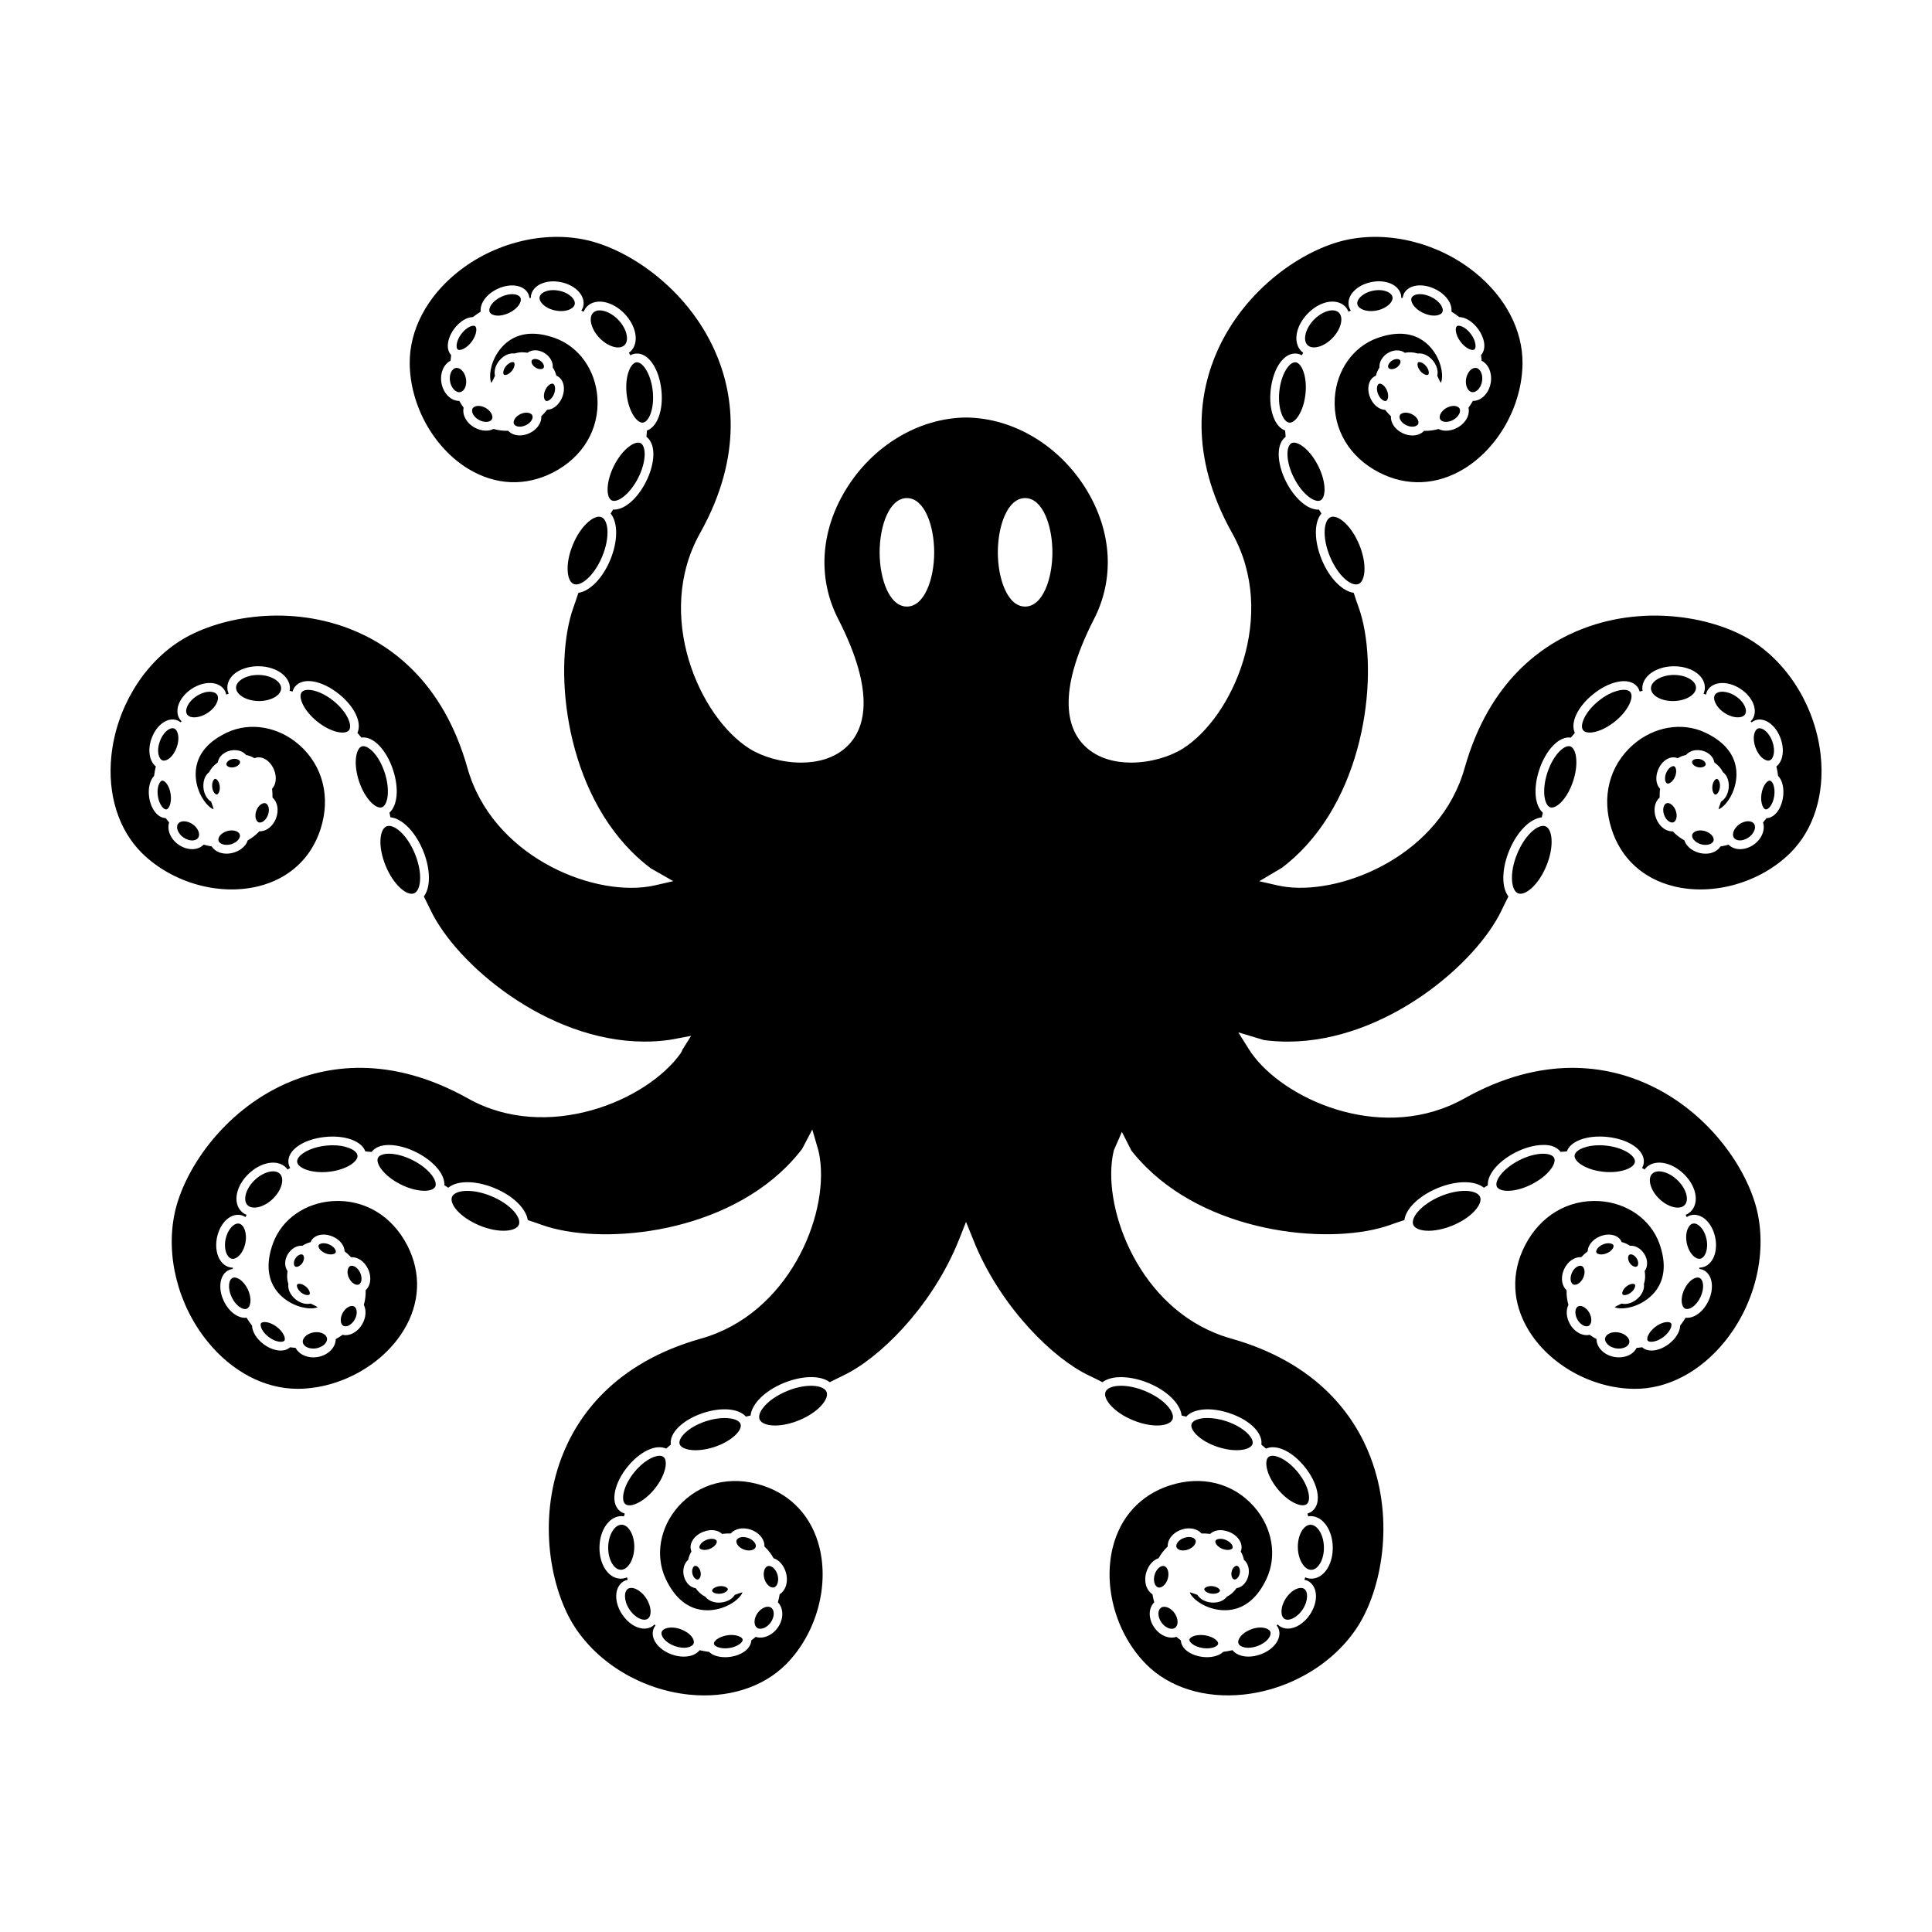 <?xml version="1.0" encoding="UTF-8"?>
<!-- Uploaded to: ICON Repo, www.iconrepo.com, Generator: ICON Repo Mixer Tools -->
<svg fill="#000000" width="800px" height="800px" version="1.1" viewBox="144 144 512 512" xmlns="http://www.w3.org/2000/svg">
 <g>
  <path d="m598.58 354.57c0.414 0.051 1.082-0.73 1.211-1.98 0.066-0.629-0.035-1.25-0.273-1.691-0.152-0.289-0.344-0.473-0.516-0.488-0.422-0.023-1.082 0.73-1.211 1.98-0.121 1.242 0.395 2.141 0.789 2.18z"/>
  <path d="m596.02 346.64c0.066-0.309-0.137-0.598-0.262-0.75-0.297-0.344-0.766-0.609-1.301-0.727-0.195-0.047-0.398-0.066-0.59-0.066-0.324 0-0.637 0.059-0.891 0.18-0.176 0.082-0.484 0.262-0.555 0.57-0.109 0.508 0.535 1.25 1.562 1.473 1.027 0.227 1.926-0.172 2.035-0.68z"/>
  <path d="m488.11 254.19c0.957-1.484 1.617-3.551 1.855-5.82 0.484-4.574-0.988-8.188-2.621-8.359-0.039-0.004-0.086-0.004-0.125-0.004-1.617 0-3.707 3.176-4.176 7.633-0.242 2.266-0.023 4.422 0.598 6.074 0.52 1.371 1.254 2.203 2.019 2.281 0.777 0.09 1.66-0.57 2.449-1.805z"/>
  <path d="m490.89 275.7c1.219 0.918 2.352 1.25 3.047 0.902 0.695-0.352 1.102-1.473 1.082-2.992-0.02-1.859-0.629-4.062-1.715-6.207-1.09-2.144-2.5-3.945-3.984-5.062-0.898-0.676-1.754-1.039-2.418-1.039-0.238 0-0.449 0.047-0.629 0.137-0.695 0.352-1.102 1.473-1.082 2.988 0.02 1.859 0.629 4.062 1.715 6.207 1.082 2.152 2.496 3.945 3.984 5.066z"/>
  <path d="m504.02 298.76c0.875-0.367 1.449-1.594 1.566-3.371 0.137-2.086-0.359-4.609-1.395-7.098-1.941-4.644-4.973-7.367-6.902-7.367-0.238 0-0.457 0.039-0.66 0.125-0.875 0.367-1.449 1.594-1.566 3.371-0.137 2.086 0.359 4.609 1.395 7.098 2.18 5.223 5.727 8.004 7.562 7.242z"/>
  <path d="m498.8 226.84c-0.422-0.406-1.02-0.598-1.699-0.598-1.484 0-3.394 0.918-4.934 2.519-2.242 2.336-2.992 5.41-1.637 6.707 1.355 1.301 4.394 0.418 6.629-1.926 2.238-2.336 2.992-5.402 1.641-6.703z"/>
  <path d="m508.91 226.27c2.742-0.574 4.367-2.348 4.109-3.582-0.207-0.988-1.648-1.809-3.617-1.809-0.5 0-1.027 0.051-1.582 0.168-2.742 0.574-4.367 2.348-4.106 3.582 0.172 0.812 1.031 1.258 1.531 1.449 1.016 0.398 2.356 0.469 3.664 0.191z"/>
  <path d="m523.18 222.65c-1.039-0.484-2.035-0.695-2.875-0.695-1.102 0-1.93 0.363-2.203 0.938-0.223 0.473-0.09 1.145 0.363 1.844 0.559 0.867 1.547 1.672 2.699 2.211 1.152 0.539 2.402 0.781 3.43 0.66 0.828-0.102 1.426-0.43 1.648-0.902 0.223-0.473 0.09-1.145-0.363-1.844-0.559-0.863-1.547-1.668-2.699-2.211z"/>
  <path d="m529.25 251.57c-0.613 0-1.289 0.188-1.906 0.523-1.367 0.762-2.144 2.168-1.676 3.019 0.469 0.852 2.086 0.922 3.445 0.168 0.73-0.406 1.32-1.008 1.617-1.641 0.141-0.301 0.332-0.883 0.066-1.375-0.273-0.488-0.867-0.629-1.199-0.672-0.113-0.016-0.23-0.023-0.348-0.023z"/>
  <path d="m532.54 244.34c-0.156 0.902-0.051 1.82 0.301 2.516 0.172 0.344 0.562 0.938 1.238 1.059 0.656 0.117 1.246-0.309 1.527-0.57 0.57-0.535 0.988-1.355 1.145-2.258 0.156-0.902 0.051-1.82-0.301-2.516-0.172-0.344-0.562-0.938-1.238-1.059-0.082-0.016-0.156-0.02-0.238-0.02-0.57 0-1.043 0.359-1.289 0.59-0.57 0.535-0.98 1.363-1.145 2.258z"/>
  <path d="m531.46 230.54c-0.336-0.145-0.645-0.223-0.898-0.223-0.188 0-0.344 0.039-0.453 0.121-0.262 0.191-0.371 0.691-0.293 1.32 0.105 0.871 0.551 1.891 1.223 2.793 0.672 0.902 1.523 1.617 2.328 1.969 0.59 0.258 1.094 0.293 1.352 0.098 0.262-0.195 0.371-0.691 0.293-1.32-0.105-0.871-0.551-1.891-1.219-2.793-0.676-0.898-1.52-1.617-2.332-1.965z"/>
  <path d="m522.48 243.29c0.133-0.109 0.191-0.367 0.16-0.695-0.051-0.504-0.309-1.074-0.707-1.562-0.402-0.492-0.906-0.863-1.391-1.008-0.145-0.047-0.281-0.07-0.402-0.07-0.133 0-0.242 0.031-0.312 0.086-0.133 0.109-0.191 0.367-0.16 0.695 0.051 0.504 0.309 1.074 0.707 1.562 0.801 0.973 1.789 1.242 2.106 0.992z"/>
  <path d="m509.65 245.67c-0.074 0-0.145 0.012-0.207 0.035-0.48 0.195-0.801 1.371-0.227 2.754 0.578 1.379 1.641 1.98 2.121 1.777 0.324-0.137 0.449-0.598 0.488-0.797 0.117-0.574 0.02-1.289-0.262-1.961-0.504-1.203-1.379-1.809-1.914-1.809z"/>
  <path d="m514.21 239.15c-0.395 0-0.855 0.125-1.301 0.406-0.457 0.293-0.812 0.707-0.969 1.129-0.07 0.18-0.156 0.527 0.012 0.797 0.172 0.262 0.523 0.328 0.715 0.344 0.449 0.031 0.973-0.117 1.43-0.406 0.887-0.57 1.234-1.484 0.957-1.926-0.133-0.219-0.449-0.344-0.844-0.344z"/>
  <path d="m516.7 256.7c1.438 0.672 2.801 0.359 3.129-0.348 0.328-0.707-0.309-1.953-1.738-2.625-0.555-0.258-1.098-0.371-1.57-0.371-0.762 0-1.355 0.289-1.559 0.715-0.324 0.707 0.305 1.953 1.738 2.629z"/>
  <path d="m281.94 253.73c-1.438 0.672-2.066 1.926-1.738 2.625 0.328 0.699 1.691 1.02 3.129 0.348s2.066-1.926 1.738-2.625c-0.336-0.703-1.699-1.016-3.129-0.348z"/>
  <path d="m285.92 241.41c0.887 0.57 1.863 0.504 2.144 0.066s-0.066-1.355-0.957-1.926c-0.414-0.266-0.883-0.414-1.301-0.414-0.047 0-0.086 0-0.133 0.004-0.195 0.016-0.551 0.082-0.715 0.344-0.172 0.262-0.082 0.609-0.016 0.797 0.164 0.426 0.516 0.836 0.977 1.129z"/>
  <path d="m290.8 248.46c0.578-1.387 0.25-2.559-0.227-2.754-0.059-0.023-0.133-0.039-0.207-0.039-0.527 0-1.406 0.605-1.914 1.812-0.578 1.387-0.25 2.559 0.227 2.754 0.324 0.137 0.742-0.105 0.906-0.211 0.492-0.32 0.938-0.891 1.215-1.562z"/>
  <path d="m279.48 240.02c-0.484 0.152-0.988 0.52-1.387 1.008-0.797 0.977-0.855 2.004-0.543 2.258 0.312 0.25 1.305-0.016 2.098-0.992 0.402-0.492 0.66-1.062 0.707-1.562 0.031-0.328-0.031-0.586-0.16-0.695-0.129-0.105-0.398-0.109-0.715-0.016z"/>
  <path d="m268.99 234.56c1.387-1.859 1.477-3.707 0.926-4.117-0.109-0.082-0.266-0.121-0.453-0.121-0.25 0-0.562 0.074-0.898 0.223-0.805 0.352-1.652 1.066-2.324 1.969-0.672 0.902-1.117 1.918-1.223 2.793-0.074 0.637 0.035 1.129 0.293 1.32 0.547 0.406 2.293-0.215 3.68-2.066z"/>
  <path d="m264.81 241.52c-1.145 0.203-1.844 1.84-1.543 3.57 0.156 0.902 0.574 1.723 1.145 2.258 0.281 0.262 0.863 0.691 1.527 0.57 1.145-0.203 1.848-1.832 1.543-3.566-0.305-1.738-1.539-3.035-2.672-2.832z"/>
  <path d="m270.91 255.28c0.73 0.406 1.551 0.59 2.246 0.504 0.332-0.039 0.926-0.18 1.199-0.676 0.469-0.848-0.312-2.258-1.676-3.019-1.512-0.84-3.027-0.586-3.445 0.168-0.477 0.859 0.309 2.266 1.676 3.023z"/>
  <path d="m278.86 226.95c2.398-1.125 3.543-3.039 3.062-4.055-0.273-0.578-1.098-0.938-2.203-0.938-0.84 0-1.84 0.211-2.875 0.695-2.398 1.125-3.543 3.039-3.062 4.055 0.477 1.02 2.68 1.367 5.078 0.242z"/>
  <path d="m290.62 220.88c-1.969 0-3.41 0.82-3.617 1.809-0.258 1.234 1.367 3.012 4.109 3.582 1.309 0.273 2.648 0.207 3.668-0.191 0.5-0.191 1.359-0.641 1.531-1.449 0.258-1.234-1.367-3.012-4.109-3.582-0.555-0.117-1.082-0.168-1.582-0.168z"/>
  <path d="m307.86 228.77c-1.535-1.602-3.445-2.519-4.934-2.519-0.68 0-1.27 0.191-1.699 0.598-1.352 1.293-0.605 4.367 1.637 6.707 2.242 2.336 5.273 3.219 6.629 1.918 0.805-0.77 0.707-2.031 0.574-2.711-0.25-1.34-1.059-2.797-2.207-3.992z"/>
  <path d="m295.84 288.29c-1.039 2.488-1.535 5.008-1.395 7.098 0.117 1.773 0.691 3.004 1.566 3.371 1.824 0.77 5.379-2.019 7.559-7.238 2.176-5.219 1.656-9.703-0.172-10.465-0.195-0.086-0.418-0.125-0.648-0.125-0.805 0-1.805 0.48-2.848 1.379-1.582 1.367-3.023 3.492-4.062 5.981z"/>
  <path d="m313.76 261.44c-0.695-0.352-1.832-0.016-3.047 0.898-1.48 1.117-2.902 2.918-3.984 5.062-2.191 4.336-2.141 8.434-0.629 9.199 1.516 0.766 4.84-1.621 7.031-5.961 1.082-2.144 1.691-4.352 1.715-6.207 0.016-1.523-0.391-2.641-1.086-2.992z"/>
  <path d="m316.38 253.72c0.629-1.652 0.84-3.809 0.605-6.074-0.469-4.457-2.559-7.633-4.18-7.633-0.039 0-0.086 0-0.125 0.004-0.766 0.082-1.5 0.91-2.019 2.281-0.629 1.652-0.84 3.809-0.605 6.074 0.484 4.574 2.68 7.789 4.309 7.629 0.758-0.078 1.496-0.91 2.016-2.281z"/>
  <path d="m201.05 350.4h-0.031c-0.172 0.016-0.363 0.203-0.516 0.488-0.238 0.449-0.332 1.062-0.266 1.691 0.125 1.25 0.797 1.984 1.211 1.98 0.398-0.039 0.91-0.934 0.785-2.188-0.066-0.629-0.289-1.219-0.605-1.605-0.203-0.23-0.414-0.367-0.578-0.367z"/>
  <path d="m206.04 347.32c0.527-0.117 1.004-0.379 1.301-0.727 0.125-0.152 0.332-0.441 0.262-0.75-0.066-0.309-0.371-0.488-0.555-0.57-0.258-0.121-0.57-0.18-0.891-0.18-0.191 0-0.395 0.02-0.59 0.066-0.527 0.117-1.008 0.379-1.301 0.727-0.125 0.145-0.332 0.441-0.262 0.75 0.109 0.508 1 0.91 2.035 0.684z"/>
  <path d="m213.76 361.68c0.535-0.363 0.992-0.984 1.254-1.715 0.539-1.484 0.102-2.82-0.629-3.082-0.734-0.262-1.918 0.48-2.457 1.965-0.539 1.484-0.102 2.82 0.629 3.082 0.457 0.168 0.949-0.086 1.203-0.25z"/>
  <path d="m201.91 366.79c0.156 0.539 0.699 0.812 1.02 0.926 0.66 0.242 1.5 0.246 2.301 0.02 0.805-0.23 1.516-0.68 1.945-1.234 0.207-0.262 0.527-0.785 0.371-1.324-0.156-0.539-0.707-0.812-1.02-0.926-0.336-0.125-0.727-0.188-1.129-0.188-0.383 0-0.785 0.055-1.176 0.168-0.805 0.23-1.516 0.68-1.949 1.234-0.191 0.266-0.516 0.785-0.363 1.324z"/>
  <path d="m201.47 330.21c0.215-0.488 0.516-1.414 0.055-2.109-0.328-0.5-1.043-0.785-1.949-0.785-1.008 0-2.258 0.352-3.492 1.16-1.117 0.734-2.016 1.727-2.457 2.727-0.215 0.488-0.516 1.414-0.055 2.106 0.453 0.695 1.402 0.816 1.953 0.789 1.094-0.004 2.363-0.43 3.488-1.164 1.117-0.727 2.012-1.719 2.457-2.723z"/>
  <path d="m190.12 337.05c-0.121-0.047-0.25-0.066-0.395-0.066-1.066 0-2.57 1.281-3.371 3.488-0.902 2.488-0.352 4.648 0.699 5.031 1.07 0.379 2.871-0.926 3.769-3.418 0.898-2.488 0.355-4.652-0.703-5.035z"/>
  <path d="m186.97 350.88c-0.676 0.102-1.473 1.77-1.137 4.062 0.16 1.113 0.562 2.144 1.109 2.836 0.395 0.5 0.82 0.777 1.145 0.727 0.324-0.047 0.648-0.43 0.887-1.023 0.324-0.816 0.414-1.926 0.25-3.039-0.16-1.113-0.562-2.144-1.109-2.836-0.395-0.5-0.824-0.766-1.145-0.727z"/>
  <path d="m192.62 365.94c0.75 0.523 1.629 0.816 2.402 0.785 0.383-0.012 1.09-0.117 1.48-0.676 0.664-0.945 0.012-2.606-1.438-3.613-0.719-0.504-1.559-0.785-2.312-0.785h-0.09c-0.383 0.012-1.09 0.117-1.48 0.676-0.664 0.945-0.004 2.598 1.438 3.613z"/>
  <path d="m212.4 322.87c-1.586 0-3.117 0.387-4.231 1.074-0.59 0.363-1.582 1.145-1.605 2.258-0.039 1.875 2.66 3.516 5.898 3.582 3.195 0.059 6.004-1.457 6.047-3.332 0.039-1.875-2.66-3.516-5.898-3.582h-0.211z"/>
  <path d="m232.41 329.77c-2.453-1.984-5.023-2.953-6.731-2.953-0.781 0-1.379 0.203-1.707 0.605-0.484 0.598-0.418 1.707 0.188 3.043 0.727 1.613 2.102 3.289 3.871 4.719 1.77 1.43 3.699 2.43 5.426 2.801 1.438 0.309 2.527 0.145 3.012-0.453 1.031-1.277-0.48-4.867-4.059-7.762z"/>
  <path d="m246.21 373.46c1.027 2.492 2.457 4.625 4.031 6.004 1.34 1.176 2.609 1.633 3.492 1.273 0.883-0.363 1.457-1.586 1.582-3.359 0.152-2.086-0.332-4.609-1.355-7.106-1.914-4.664-4.941-7.402-6.871-7.402-0.23 0-0.449 0.039-0.648 0.121-1.84 0.758-2.383 5.238-0.23 10.469z"/>
  <path d="m242.77 343.15c-0.887-0.906-1.785-1.406-2.484-1.406-0.141 0-0.273 0.02-0.395 0.059-0.742 0.242-1.309 1.285-1.523 2.793-0.258 1.84 0.012 4.109 0.762 6.398 1.516 4.621 4.457 7.473 6.055 6.953 1.605-0.527 2.273-4.57 0.762-9.191-0.75-2.289-1.879-4.281-3.176-5.606z"/>
  <path d="m230.22 476.13c1.387 0.574 2.555 0.25 2.754-0.227 0.195-0.48-0.395-1.543-1.777-2.121-0.523-0.223-1.02-0.309-1.441-0.309-0.691 0-1.188 0.238-1.316 0.535-0.137 0.324 0.105 0.742 0.211 0.906 0.332 0.496 0.902 0.934 1.57 1.215z"/>
  <path d="m226.02 487.04c0.25-0.309-0.016-1.305-0.992-2.102-0.629-0.516-1.281-0.719-1.727-0.719-0.25 0-0.438 0.066-0.527 0.172-0.25 0.309 0.016 1.305 0.988 2.102 0.977 0.793 2.004 0.852 2.258 0.547z"/>
  <path d="m224.56 477.24c-0.016-0.195-0.082-0.551-0.344-0.715-0.266-0.172-0.613-0.082-0.797-0.016-0.422 0.156-0.836 0.508-1.129 0.969-0.57 0.887-0.504 1.867-0.066 2.152 0.438 0.277 1.355-0.07 1.926-0.957 0.293-0.461 0.445-0.98 0.41-1.434z"/>
  <path d="m234.83 491.91c-0.406 0.73-0.59 1.551-0.504 2.246 0.039 0.332 0.18 0.926 0.672 1.199 0.492 0.266 1.074 0.074 1.375-0.066 0.641-0.297 1.234-0.887 1.641-1.617 0.84-1.512 0.586-3.027-0.168-3.449-0.156-0.086-0.344-0.133-0.551-0.133-0.77 0.004-1.797 0.625-2.465 1.82z"/>
  <path d="m237.87 484.25c0.262 0.145 0.77 0.352 1.219 0.145 0.449-0.211 0.609-0.734 0.672-1.027 0.121-0.637 0.004-1.402-0.324-2.102-0.555-1.184-1.508-1.824-2.215-1.824-0.152 0-0.289 0.031-0.406 0.086-0.699 0.328-1.02 1.699-0.348 3.129 0.324 0.703 0.84 1.281 1.402 1.594z"/>
  <path d="m227.08 497.1c-0.902 0.156-1.723 0.574-2.258 1.145-0.262 0.281-0.691 0.852-0.57 1.527 0.203 1.137 1.84 1.84 3.57 1.543 1.734-0.309 3.027-1.527 2.828-2.672-0.121-0.676-0.715-1.066-1.059-1.238-0.695-0.348-1.609-0.461-2.512-0.305z"/>
  <path d="m205.39 487.74c0.539 1.16 1.352 2.141 2.211 2.699 0.699 0.453 1.375 0.586 1.844 0.363 0.473-0.223 0.801-0.82 0.902-1.648 0.125-1.023-0.117-2.273-0.656-3.43-0.539-1.152-1.352-2.141-2.211-2.699-0.48-0.309-0.941-0.469-1.34-0.469-0.188 0-0.352 0.035-0.504 0.105-1.023 0.473-1.371 2.68-0.246 5.078z"/>
  <path d="m207.37 468.27c-0.086-0.016-0.176-0.023-0.262-0.023-1.215 0-2.785 1.582-3.32 4.137-0.273 1.309-0.207 2.648 0.191 3.668 0.191 0.5 0.641 1.359 1.449 1.531 1.25 0.25 3.012-1.367 3.582-4.109 0.57-2.75-0.406-4.945-1.641-5.203z"/>
  <path d="m215.25 498.35c1.859 1.387 3.707 1.48 4.117 0.926 0.406-0.543-0.211-2.293-2.066-3.68-1.859-1.387-3.703-1.473-4.117-0.934-0.406 0.559 0.211 2.305 2.066 3.688z"/>
  <path d="m218.66 457.82c0.16-0.676 0.312-1.93-0.457-2.731-0.438-0.457-1.082-0.676-1.828-0.676-1.461 0-3.332 0.832-4.875 2.312-2.336 2.242-3.215 5.273-1.918 6.629 1.293 1.352 4.367 0.605 6.707-1.637 1.191-1.152 2.059-2.566 2.371-3.898z"/>
  <path d="m232.16 447.51c-0.578 0-1.18 0.031-1.785 0.098-4.574 0.48-7.801 2.672-7.629 4.309 0.176 1.637 3.793 3.102 8.359 2.621 2.266-0.238 4.332-0.898 5.82-1.855 1.23-0.797 1.891-1.688 1.809-2.449-0.082-0.766-0.91-1.5-2.281-2.019-1.211-0.465-2.695-0.703-4.293-0.703z"/>
  <path d="m274.26 461.02c-2.215-0.926-4.453-1.422-6.394-1.422-0.242 0-0.473 0.004-0.707 0.02-1.773 0.117-3.004 0.691-3.371 1.566-0.762 1.828 2.019 5.379 7.238 7.559 2.488 1.039 5.004 1.535 7.098 1.395 1.773-0.117 3.004-0.691 3.371-1.566 0.766-1.816-2.019-5.375-7.234-7.551z"/>
  <path d="m253.37 451.46c-2.144-1.082-4.352-1.691-6.207-1.715h-0.09c-1.477 0-2.555 0.402-2.898 1.082-0.352 0.695-0.016 1.832 0.902 3.047 1.117 1.484 2.918 2.902 5.062 3.984 4.336 2.191 8.438 2.141 9.199 0.629 0.352-0.695 0.016-1.832-0.902-3.047-1.121-1.48-2.922-2.894-5.066-3.981z"/>
  <path d="m334.9 566.35c1.25-0.133 2.019-0.816 1.98-1.211-0.035-0.352-0.754-0.805-1.805-0.805-0.121 0-0.25 0.004-0.383 0.02-1.25 0.133-2.019 0.812-1.98 1.211 0.039 0.395 0.922 0.91 2.188 0.785z"/>
  <path d="m328.29 558.96c-0.039 0-0.082 0.004-0.117 0.016-0.309 0.066-0.488 0.371-0.57 0.555-0.191 0.414-0.23 0.953-0.117 1.48 0.117 0.535 0.379 1.004 0.727 1.301 0.145 0.125 0.438 0.336 0.75 0.262 0.508-0.109 0.91-1.004 0.684-2.035-0.211-0.953-0.855-1.578-1.355-1.578z"/>
  <path d="m332.14 554.45c0.676-0.277 1.246-0.715 1.57-1.203 0.109-0.168 0.352-0.586 0.215-0.906-0.133-0.324-0.598-0.453-0.789-0.492-0.168-0.035-0.336-0.051-0.523-0.051-0.457 0-0.957 0.105-1.441 0.301-1.387 0.57-1.984 1.633-1.789 2.109 0.195 0.477 1.371 0.809 2.758 0.242z"/>
  <path d="m344.75 571.5c-1.008 1.441-1.062 3.219-0.109 3.883 0.945 0.656 2.606 0.004 3.617-1.438 1.008-1.441 1.062-3.219 0.109-3.883-0.559-0.395-1.254-0.25-1.621-0.133-0.746 0.25-1.473 0.82-1.996 1.57z"/>
  <path d="m349.11 564.67c0.539-0.156 0.812-0.707 0.926-1.02 0.242-0.66 0.246-1.5 0.02-2.301-0.23-0.805-0.68-1.516-1.234-1.949-0.215-0.168-0.605-0.414-1.031-0.414-0.098 0-0.191 0.016-0.293 0.039-0.539 0.156-0.812 0.699-0.926 1.02-0.242 0.66-0.246 1.5-0.02 2.301 0.23 0.805 0.68 1.516 1.234 1.949 0.266 0.211 0.789 0.527 1.324 0.375z"/>
  <path d="m342.28 551.57c-0.465-0.168-0.906-0.242-1.309-0.242-0.902 0-1.594 0.363-1.773 0.867-0.168 0.465 0.086 0.953 0.258 1.199 0.363 0.535 0.984 0.992 1.715 1.254 1.492 0.543 2.82 0.102 3.082-0.625 0.168-0.469-0.086-0.953-0.258-1.203-0.363-0.531-0.984-0.988-1.715-1.25z"/>
  <path d="m334.21 580.5c0.816 0.324 1.926 0.414 3.039 0.25 1.113-0.16 2.144-0.57 2.84-1.109 0.504-0.395 0.777-0.82 0.727-1.137-0.047-0.324-0.43-0.656-1.023-0.887-0.555-0.215-1.238-0.332-1.969-0.332-0.348 0-0.711 0.023-1.066 0.082-1.113 0.16-2.144 0.57-2.836 1.109-0.504 0.395-0.777 0.82-0.727 1.145 0.043 0.312 0.422 0.645 1.016 0.879z"/>
  <path d="m310.79 570.49c1.535 2.348 3.785 3.211 4.836 2.519 0.695-0.453 0.797-1.422 0.789-1.953-0.004-1.094-0.43-2.363-1.164-3.488-1.535-2.348-3.777-3.215-4.836-2.519-1.055 0.695-1.16 3.098 0.375 5.441z"/>
  <path d="m326.26 580.57c0.816-0.172 1.379-0.555 1.562-1.043 0.176-0.488-0.016-1.145-0.527-1.805-0.637-0.812-1.688-1.527-2.887-1.961-0.816-0.297-1.664-0.449-2.438-0.449-0.367 0-0.715 0.035-1.039 0.102-0.816 0.176-1.379 0.555-1.562 1.043-0.383 1.055 0.926 2.856 3.422 3.758 1.195 0.445 2.461 0.57 3.469 0.355z"/>
  <path d="m308.76 548.07h-0.039c-1.859 0-3.477 2.684-3.543 5.898-0.035 1.684 0.344 3.258 1.074 4.438 0.363 0.59 1.145 1.582 2.258 1.605h0.039c1.859 0 3.477-2.684 3.543-5.898 0.066-3.238-1.461-6.004-3.332-6.043z"/>
  <path d="m319.84 530.11c-0.262-0.211-0.629-0.316-1.062-0.316-1.672 0-4.402 1.535-6.699 4.375-1.438 1.773-2.43 3.699-2.801 5.426-0.309 1.43-0.145 2.527 0.453 3.012 1.273 1.043 4.867-0.48 7.766-4.055 2.887-3.582 3.617-7.41 2.344-8.441z"/>
  <path d="m336.04 519.79c-1.449 0-3.168 0.258-4.973 0.852-2.289 0.75-4.277 1.879-5.602 3.18-1.09 1.062-1.594 2.141-1.352 2.883s1.285 1.309 2.793 1.523c1.84 0.262 4.109-0.012 6.398-0.762 4.621-1.516 7.481-4.449 6.953-6.062-0.328-0.988-1.953-1.613-4.219-1.613z"/>
  <path d="m359.69 511.27c-0.246-0.02-0.504-0.023-0.766-0.023-1.926 0-4.141 0.48-6.34 1.387-5.231 2.152-8.031 5.688-7.281 7.523 0.75 1.832 5.234 2.371 10.465 0.227 2.492-1.023 4.625-2.453 6.004-4.031 1.168-1.336 1.637-2.609 1.273-3.488-0.355-0.887-1.582-1.461-3.356-1.594z"/>
  <path d="m444.26 520.38c5.223 2.144 9.707 1.605 10.465-0.227 0.75-1.828-2.051-5.371-7.281-7.523-2.195-0.902-4.414-1.387-6.34-1.387-0.262 0-0.52 0.012-0.766 0.023-1.773 0.125-2.996 0.707-3.359 1.582-0.363 0.875 0.105 2.152 1.273 3.488 1.379 1.59 3.516 3.019 6.008 4.043z"/>
  <path d="m466.73 527.46c2.281 0.75 4.559 1.023 6.394 0.762 1.508-0.211 2.551-0.781 2.797-1.523 0.527-1.605-2.332-4.539-6.953-6.062-1.805-0.59-3.523-0.852-4.973-0.852-2.266 0-3.894 0.629-4.219 1.605-0.242 0.742 0.262 1.82 1.352 2.883 1.324 1.309 3.316 2.438 5.602 3.188z"/>
  <path d="m490.75 539.59c-0.371-1.727-1.371-3.652-2.801-5.426-2.293-2.832-5.027-4.375-6.699-4.375-0.438 0-0.801 0.105-1.062 0.316-0.594 0.484-0.762 1.582-0.453 3.012 0.371 1.727 1.371 3.652 2.801 5.426 2.891 3.57 6.484 5.09 7.766 4.055 0.594-0.477 0.762-1.578 0.449-3.008z"/>
  <path d="m491.52 560.02c1.113-0.023 1.895-1.02 2.258-1.605 0.727-1.18 1.109-2.75 1.074-4.438-0.035-1.664-0.492-3.258-1.258-4.387-0.387-0.57-1.188-1.512-2.281-1.512h-0.039c-1.875 0.039-3.402 2.812-3.332 6.047 0.035 1.656 0.492 3.258 1.258 4.387 0.383 0.57 1.188 1.512 2.281 1.512 0.016-0.004 0.027-0.004 0.039-0.004z"/>
  <path d="m478.06 575.31c-0.777 0-1.621 0.152-2.438 0.449-1.199 0.434-2.254 1.148-2.887 1.961-0.516 0.656-0.707 1.309-0.527 1.805 0.383 1.055 2.543 1.605 5.031 0.699 1.199-0.434 2.254-1.148 2.887-1.961 0.516-0.656 0.707-1.309 0.527-1.797-0.176-0.488-0.746-0.871-1.559-1.043-0.32-0.078-0.668-0.113-1.035-0.113z"/>
  <path d="m484.77 567.57c-0.734 1.117-1.16 2.387-1.164 3.488-0.004 0.535 0.098 1.5 0.789 1.953 1.055 0.684 3.301-0.172 4.836-2.519 1.531-2.344 1.426-4.75 0.371-5.441-0.238-0.156-0.527-0.23-0.863-0.23-1.156 0-2.773 0.926-3.969 2.75z"/>
  <path d="m462.2 577.29c-1.727 0-2.918 0.656-2.996 1.219-0.047 0.316 0.227 0.746 0.73 1.137 0.691 0.543 1.723 0.945 2.836 1.109 1.461 0.211 2.898-0.016 3.656-0.586 0.168-0.125 0.371-0.316 0.402-0.555 0.047-0.324-0.227-0.746-0.727-1.145-0.691-0.543-1.727-0.945-2.836-1.109-0.375-0.047-0.734-0.07-1.066-0.07z"/>
  <path d="m458.86 554.65c0.727-0.262 1.352-0.719 1.715-1.254 0.168-0.25 0.422-0.734 0.258-1.203-0.121-0.332-0.418-0.535-0.648-0.641-0.656-0.309-1.562-0.301-2.43 0.016-0.727 0.262-1.355 0.719-1.715 1.254-0.168 0.25-0.422 0.734-0.258 1.203 0.262 0.73 1.594 1.168 3.078 0.625z"/>
  <path d="m453.48 562.35c0.473-1.664-0.117-3.082-0.945-3.32-0.098-0.023-0.191-0.039-0.293-0.039-0.875 0-1.879 1.012-2.266 2.363-0.23 0.805-0.223 1.641 0.02 2.301 0.117 0.312 0.387 0.863 0.926 1.02 0.543 0.152 1.062-0.168 1.324-0.371 0.555-0.438 1.004-1.148 1.234-1.953z"/>
  <path d="m453.77 575.52c0.367 0.121 1.062 0.262 1.621-0.125 0.953-0.664 0.898-2.445-0.109-3.891-0.523-0.746-1.25-1.316-1.988-1.562-0.188-0.059-0.457-0.125-0.75-0.125-0.289 0-0.594 0.059-0.871 0.258-0.559 0.395-0.664 1.098-0.676 1.48-0.023 0.777 0.262 1.656 0.785 2.402 0.523 0.75 1.25 1.32 1.988 1.562z"/>
  <path d="m464.95 564.33c-0.492 0-0.961 0.102-1.32 0.289-0.289 0.152-0.473 0.344-0.488 0.516-0.039 0.398 0.73 1.082 1.984 1.211 0.625 0.066 1.246-0.035 1.691-0.266 0.289-0.152 0.473-0.348 0.488-0.52s-0.121-0.398-0.371-0.605c-0.395-0.324-0.977-0.543-1.605-0.605-0.129-0.016-0.258-0.02-0.379-0.02z"/>
  <path d="m468.86 552.1c-0.48-0.195-0.984-0.301-1.438-0.301-0.18 0-0.359 0.016-0.523 0.051-0.191 0.039-0.66 0.168-0.789 0.492-0.082 0.195-0.02 0.434 0.051 0.594 0.191 0.465 0.75 1.102 1.738 1.512 0.676 0.277 1.391 0.367 1.965 0.25 0.191-0.039 0.66-0.168 0.789-0.488 0.195-0.477-0.402-1.535-1.793-2.109z"/>
  <path d="m471.07 562.57c0.301 0.074 0.598-0.137 0.75-0.262 0.344-0.297 0.605-0.766 0.719-1.301 0.227-1.027-0.176-1.926-0.684-2.035-0.039-0.012-0.082-0.016-0.121-0.016-0.262 0-0.5 0.168-0.625 0.277-0.344 0.297-0.605 0.766-0.719 1.301-0.117 0.527-0.074 1.074 0.117 1.48 0.074 0.18 0.262 0.488 0.562 0.555z"/>
  <path d="m554.95 453.88c0.918-1.215 1.25-2.352 0.898-3.047-0.344-0.68-1.426-1.082-2.902-1.082h-0.09c-1.859 0.02-4.066 0.629-6.207 1.715-2.144 1.09-3.945 2.5-5.062 3.984-0.91 1.215-1.25 2.352-0.898 3.047 0.344 0.68 1.426 1.082 2.902 1.082h0.09c1.859-0.02 4.066-0.629 6.207-1.715 2.152-1.09 3.945-2.504 5.062-3.984z"/>
  <path d="m532.18 459.59c-1.793 0-4.027 0.434-6.414 1.426-2.488 1.039-4.609 2.481-5.981 4.066-1.164 1.344-1.621 2.621-1.254 3.496 0.367 0.875 1.594 1.449 3.371 1.566 2.074 0.133 4.606-0.359 7.094-1.395 5.219-2.176 8.004-5.734 7.238-7.559-0.418-0.996-1.93-1.602-4.055-1.602z"/>
  <path d="m568.91 454.53c4.574 0.473 8.188-0.988 8.359-2.621 0.172-1.637-3.055-3.824-7.629-4.309-0.605-0.066-1.203-0.098-1.785-0.098-1.598 0-3.082 0.238-4.293 0.695-1.371 0.52-2.203 1.254-2.281 2.019-0.082 0.766 0.578 1.656 1.809 2.449 1.488 0.965 3.555 1.625 5.82 1.863z"/>
  <path d="m594.6 477.57c1.234-0.258 2.211-2.453 1.641-5.199-0.535-2.551-2.106-4.137-3.32-4.137-0.09 0-0.176 0.012-0.266 0.023-0.812 0.172-1.258 1.031-1.449 1.531-0.395 1.02-0.465 2.359-0.188 3.668 0.574 2.75 2.336 4.371 3.582 4.113z"/>
  <path d="m589.86 489.89c0.168 0.453 0.414 0.762 0.73 0.91 0.469 0.215 1.145 0.09 1.844-0.363 0.867-0.559 1.672-1.543 2.211-2.699 1.125-2.398 0.777-4.602-0.242-5.078-0.152-0.07-0.324-0.105-0.504-0.105-0.398 0-0.863 0.16-1.34 0.469-0.867 0.559-1.672 1.547-2.211 2.699-0.695 1.488-0.883 3.078-0.488 4.168z"/>
  <path d="m588.52 456.73c-1.547-1.48-3.414-2.312-4.875-2.312-0.746 0-1.391 0.215-1.828 0.676-0.77 0.805-0.621 2.062-0.457 2.734 0.312 1.324 1.18 2.746 2.379 3.894 2.336 2.242 5.406 2.988 6.707 1.637 1.293-1.355 0.414-4.394-1.926-6.629z"/>
  <path d="m582.73 495.6c-0.902 0.676-1.617 1.523-1.969 2.328-0.258 0.586-0.293 1.09-0.102 1.352 0.406 0.543 2.258 0.457 4.117-0.926 1.855-1.387 2.473-3.129 2.066-3.68-0.145-0.195-0.484-0.312-0.938-0.312-0.805-0.008-1.988 0.352-3.176 1.238z"/>
  <path d="m572.2 501.32c0.902 0.16 1.82 0.047 2.516-0.301 0.344-0.172 0.938-0.562 1.059-1.238 0.121-0.676-0.309-1.246-0.57-1.527-0.535-0.57-1.355-0.988-2.258-1.145-0.277-0.047-0.551-0.07-0.812-0.07-1.406 0-2.59 0.656-2.762 1.613-0.199 1.141 1.098 2.359 2.828 2.668z"/>
  <path d="m563.65 495.29c0.301 0.141 0.883 0.332 1.375 0.066 0.488-0.273 0.629-0.867 0.672-1.199 0.086-0.695-0.098-1.516-0.504-2.254-0.609-1.094-1.637-1.812-2.453-1.812-0.203 0-0.395 0.047-0.559 0.137-0.848 0.469-0.926 2.082-0.168 3.445 0.402 0.73 1 1.32 1.637 1.617z"/>
  <path d="m563.56 482.65c0.672-1.438 0.352-2.801-0.348-3.129-0.121-0.055-0.258-0.086-0.406-0.086-0.711 0-1.664 0.637-2.215 1.824-0.328 0.699-0.441 1.465-0.324 2.102 0.055 0.293 0.223 0.82 0.672 1.027 0.441 0.211 0.957 0 1.219-0.145 0.566-0.312 1.078-0.891 1.402-1.594z"/>
  <path d="m571.58 474.01c-0.125-0.297-0.621-0.535-1.316-0.535-0.422 0-0.918 0.09-1.445 0.309-1.379 0.578-1.977 1.641-1.773 2.121 0.203 0.48 1.375 0.801 2.754 0.227 1.387-0.578 1.98-1.641 1.781-2.121z"/>
  <path d="m577.73 477.47c-0.293-0.457-0.707-0.812-1.129-0.969-0.105-0.035-0.262-0.086-0.43-0.086-0.125 0-0.25 0.023-0.363 0.098-0.195 0.125-0.277 0.352-0.316 0.516-0.105 0.488 0.035 1.098 0.379 1.633 0.57 0.887 1.48 1.23 1.926 0.957 0.434-0.277 0.5-1.254-0.066-2.148z"/>
  <path d="m573.98 486.33c-0.098 0.312-0.09 0.578 0.02 0.711 0.25 0.309 1.281 0.25 2.258-0.543 0.977-0.797 1.238-1.793 0.988-2.102-0.09-0.109-0.262-0.152-0.395-0.16-0.43-0.047-1.137 0.121-1.863 0.711-0.488 0.395-0.855 0.898-1.008 1.383z"/>
  <path d="m585.01 359.96c0.539 1.484 1.719 2.227 2.457 1.965 0.73-0.266 1.164-1.598 0.625-3.082-0.262-0.727-0.719-1.352-1.254-1.715-0.191-0.133-0.523-0.312-0.883-0.312-0.105 0-0.215 0.016-0.324 0.055-0.727 0.273-1.16 1.605-0.621 3.09z"/>
  <path d="m586.7 351.39c0.488-0.328 0.926-0.898 1.203-1.57 0.57-1.387 0.238-2.559-0.242-2.754-0.484-0.191-1.543 0.402-2.109 1.789-0.277 0.676-0.367 1.387-0.25 1.961 0.039 0.191 0.168 0.66 0.488 0.789 0.336 0.145 0.742-0.105 0.91-0.215z"/>
  <path d="m594.79 367.74c0.805 0.23 1.648 0.223 2.301-0.02 0.312-0.117 0.863-0.387 1.02-0.926 0.152-0.539-0.168-1.062-0.371-1.324-0.434-0.555-1.145-1.004-1.945-1.234-0.395-0.109-0.789-0.168-1.176-0.168-0.402 0-0.789 0.059-1.129 0.188-0.312 0.117-0.863 0.387-1.02 0.926-0.152 0.539 0.168 1.062 0.371 1.324 0.438 0.555 1.148 1.008 1.949 1.234z"/>
  <path d="m610.3 336.99c-0.137 0-0.266 0.02-0.387 0.066-0.488 0.176-0.871 0.746-1.043 1.562-0.215 1.008-0.09 2.273 0.348 3.477 0.434 1.199 1.148 2.254 1.961 2.887 0.656 0.516 1.309 0.711 1.805 0.527 0.488-0.176 0.871-0.746 1.043-1.562 0.215-1.008 0.09-2.273-0.344-3.477-0.812-2.203-2.316-3.481-3.383-3.481z"/>
  <path d="m603.94 328.47c-2.344-1.531-4.75-1.426-5.441-0.371-0.691 1.059 0.172 3.301 2.519 4.836 1.117 0.734 2.387 1.16 3.488 1.164 0.508 0.023 1.5-0.098 1.953-0.789 0.688-1.055-0.172-3.305-2.519-4.84z"/>
  <path d="m613.05 350.88c-0.023-0.004-0.047-0.004-0.074-0.004-0.312 0-0.707 0.266-1.066 0.73-0.543 0.691-0.945 1.727-1.109 2.836-0.16 1.113-0.07 2.223 0.25 3.039 0.238 0.594 0.562 0.977 0.887 1.023 0.328 0.035 0.746-0.227 1.145-0.727 0.543-0.691 0.945-1.727 1.109-2.836 0.16-1.113 0.07-2.223-0.25-3.039-0.234-0.598-0.566-0.98-0.891-1.023z"/>
  <path d="m604.95 362.43c-0.746 0.523-1.316 1.25-1.562 1.988-0.121 0.367-0.262 1.062 0.133 1.621 0.664 0.945 2.445 0.898 3.883-0.109 1.441-1.008 2.102-2.664 1.438-3.613-0.316-0.453-0.891-0.68-1.566-0.68-0.734 0.004-1.574 0.266-2.324 0.793z"/>
  <path d="m593.46 326.2c-0.023-1.113-1.02-1.895-1.605-2.258-1.129-0.695-2.621-1.074-4.223-1.074h-0.215c-3.238 0.07-5.941 1.707-5.898 3.582 0.039 1.875 2.754 3.414 6.047 3.332 3.234-0.066 5.934-1.707 5.894-3.582z"/>
  <path d="m575.87 330.46c0.598-1.336 0.672-2.445 0.18-3.043-0.484-0.598-1.582-0.766-3.012-0.453-1.727 0.371-3.656 1.371-5.426 2.801-3.57 2.891-5.09 6.484-4.055 7.766 0.484 0.594 1.578 0.762 3.012 0.453 1.727-0.371 3.656-1.371 5.426-2.801 1.773-1.434 3.152-3.109 3.875-4.723z"/>
  <path d="m560.9 350.99c0.75-2.289 1.02-4.555 0.762-6.398-0.211-1.508-0.781-2.551-1.523-2.793-0.742-0.242-1.82 0.262-2.883 1.352-1.301 1.328-2.43 3.32-3.18 5.602-1.516 4.621-0.848 8.66 0.762 9.191 0.746 0.246 1.82-0.262 2.875-1.352 1.309-1.328 2.438-3.32 3.188-5.602z"/>
  <path d="m553.59 362.99c-0.195-0.082-0.414-0.121-0.648-0.121-1.93 0-4.957 2.734-6.879 7.402-1.023 2.492-1.508 5.019-1.355 7.106 0.125 1.773 0.707 2.996 1.582 3.359 0.875 0.359 2.152-0.102 3.488-1.273 1.578-1.379 3.008-3.512 4.031-6.004 1.023-2.492 1.508-5.019 1.359-7.106-0.121-1.773-0.699-3-1.578-3.363z"/>
  <path d="m587.58 378.88c10.473 2.57 22.852-0.961 30.805-8.781 6.242-6.141 9.203-15.559 8.125-25.836-1.301-12.418-8.238-24.051-18.105-30.359-9.633-6.156-27.754-9.836-44.785-3.356-10.762 4.098-24.953 13.836-31.473 36.98-6.484 23.004-31.867 33.285-46.898 31.562-0.945-0.105-1.867-0.262-2.754-0.465l-4.785-1.09 6.047-3.586c0.48-0.367 0.953-0.742 1.414-1.117 1.219-1.004 2.41-2.09 3.543-3.231 18.242-18.379 20.641-49.926 15.324-64.703-0.473-1.324-0.898-2.578-1.289-3.793-2.996-0.434-6.379-3.769-8.434-8.695-1.176-2.812-1.734-5.703-1.57-8.141 0.117-1.789 0.621-3.211 1.441-4.191-0.211-0.348-0.43-0.691-0.66-1.047-0.074 0.004-0.145 0.023-0.223 0.023-1.184 0-2.488-0.508-3.812-1.512-1.758-1.324-3.414-3.41-4.66-5.863-1.246-2.457-1.941-5.023-1.965-7.231-0.023-2.18 0.645-3.789 1.84-4.695-0.059-0.551-0.105-1.102-0.137-1.664-1.305-0.473-2.383-1.699-3.09-3.551-0.75-1.984-1.02-4.523-0.742-7.144 0.621-5.871 3.562-10.035 6.856-9.691 0.492 0.051 0.953 0.211 1.387 0.449 0.125-0.227 0.258-0.453 0.387-0.676-0.145-0.109-0.301-0.207-0.434-0.336-2.336-2.242-1.652-6.625 1.566-9.984s7.566-4.231 9.91-1.996c0.43 0.414 0.719 0.91 0.945 1.445 0.203-0.098 0.406-0.195 0.609-0.293-0.242-0.379-0.434-0.781-0.523-1.215-0.57-2.734 2.019-5.516 5.906-6.328 3.894-0.812 7.375 0.699 7.945 3.438 0.051 0.246 0.051 0.492 0.051 0.742 0.125-0.004 0.25-0.012 0.383-0.012 0.047-0.363 0.133-0.711 0.289-1.039 1.117-2.383 4.707-2.977 8.16-1.359 1.562 0.73 2.867 1.812 3.668 3.055 0.641 0.992 0.902 2.031 0.801 2.988 0.676 0.422 1.34 0.875 1.984 1.375 0.023 0.02 0.051 0.047 0.082 0.07 0.539 0.02 1.109 0.125 1.691 0.383 1.184 0.516 2.344 1.477 3.258 2.711 0.918 1.234 1.512 2.621 1.668 3.898 0.152 1.27-0.168 2.352-0.848 3.09 0.074 0.484 0.133 0.977 0.16 1.477 0.781 0.398 1.445 1.059 1.891 1.941 0.578 1.148 0.766 2.559 0.52 3.961-0.246 1.406-0.902 2.664-1.84 3.547-0.84 0.789-1.867 1.219-2.891 1.219h-0.004c-0.352 0.629-0.73 1.234-1.145 1.805 0.176 0.812 0.082 1.703-0.316 2.559-0.504 1.09-1.426 2.047-2.594 2.695-1.004 0.559-2.055 0.828-3.031 0.828-0.73 0-1.414-0.16-2.012-0.449-1.266 0.367-2.551 0.52-3.828 0.48-0.73 0.801-1.84 1.234-3.074 1.234-0.832 0-1.715-0.191-2.574-0.594-2.055-0.961-3.246-2.785-3.133-4.508-0.555-0.535-1.074-1.094-1.535-1.691-1.551-0.039-3.144-1.273-3.965-3.238-1.027-2.469-0.383-5.012 1.473-5.789 0.016-0.004 0.031-0.004 0.039-0.012 0.195-0.789 0.52-1.523 0.957-2.176-0.039-0.484 0.031-0.996 0.215-1.496 0.332-0.902 1.004-1.707 1.891-2.277 1.582-1.012 3.406-1.012 4.602-0.137 1.188-0.207 2.293-0.156 3.32 0.172 0.031 0.012 0.051 0.023 0.082 0.035 0.492-0.074 1.027-0.035 1.57 0.133 0.922 0.289 1.809 0.91 2.5 1.758 0.691 0.848 1.125 1.844 1.219 2.801 0.039 0.422-0.004 0.816-0.098 1.184 0.016 0.031 0.031 0.066 0.047 0.102 0.262 0.562 0.629 1.359 0.906 1.789 0.449-0.742 0.707-3.531-0.973-6.832-1.395-2.742-5.742-8.711-15.941-5.012-6.332 2.297-10.727 8.52-11.184 15.859-0.523 8.324 3.891 15.707 11.801 19.758 7.269 3.719 15.219 3.379 22.379-0.961 9.219-5.594 15.477-16.844 15.566-27.992 0.07-8.758-4.492-17.512-12.52-24.016-9.699-7.859-22.832-11.18-34.266-8.664-11.168 2.457-26.586 12.676-34.043 29.297-4.711 10.504-7.859 27.426 3.894 48.406 12.176 21.73 0.168 48.758-13.121 57.102-3.375 2.121-8.531 3.691-13.66 3.691-4.387 0-8.758-1.152-11.969-4.098-4.742-4.344-8.211-13.766 2.152-33.996 5.441-10.625 4.731-23.051-1.945-34.094-7.117-11.766-19.367-19.145-31.973-19.266-12.605 0.121-24.859 7.5-31.973 19.266-6.68 11.039-7.387 23.469-1.945 34.094 10.363 20.234 6.891 29.652 2.152 33.996-3.215 2.949-7.582 4.098-11.969 4.098-5.129 0-10.281-1.57-13.66-3.691-13.285-8.344-25.297-35.379-13.121-57.102 11.754-20.98 8.605-37.902 3.894-48.406-7.457-16.621-22.871-26.84-34.043-29.297-11.438-2.516-24.566 0.805-34.27 8.664-8.027 6.504-12.59 15.254-12.52 24.016 0.09 11.148 6.344 22.398 15.566 27.992 7.152 4.336 15.105 4.68 22.379 0.957 7.91-4.047 12.324-11.43 11.801-19.758-0.457-7.34-4.848-13.562-11.18-15.859-10.207-3.703-14.547 2.273-15.941 5.008-1.684 3.309-1.422 6.109-0.984 6.848 0.281-0.43 0.656-1.23 0.918-1.805 0.016-0.031 0.031-0.059 0.039-0.09-0.289-1.211 0.082-2.715 1.129-3.996 0.691-0.852 1.578-1.477 2.5-1.758 0.543-0.168 1.078-0.207 1.566-0.133 0.031-0.012 0.051-0.023 0.082-0.035 1.027-0.328 2.137-0.383 3.332-0.172 0.484-0.348 1.066-0.578 1.727-0.637 0.945-0.082 1.977 0.195 2.863 0.766 1.457 0.934 2.231 2.418 2.109 3.777 0.438 0.656 0.762 1.387 0.957 2.172 0.016 0.004 0.023 0.004 0.039 0.012 1.859 0.777 2.504 3.32 1.477 5.789-0.457 1.102-1.195 2.023-2.074 2.606-0.605 0.398-1.254 0.598-1.883 0.621-0.465 0.605-0.988 1.168-1.543 1.703 0.109 1.727-1.078 3.547-3.141 4.508-0.863 0.402-1.75 0.594-2.574 0.594-1.234 0-2.344-0.438-3.074-1.234-1.293 0.039-2.59-0.109-3.871-0.484-0.414 0.195-0.855 0.352-1.352 0.414-0.207 0.023-0.418 0.039-0.637 0.039-1.008 0-2.062-0.281-3.023-0.816-2.207-1.223-3.34-3.387-2.918-5.262-0.418-0.562-0.789-1.168-1.145-1.797h-0.004c-1.02 0-2.047-0.43-2.887-1.219-0.938-0.883-1.594-2.141-1.84-3.547-0.453-2.57 0.598-4.973 2.41-5.898 0.035-0.5 0.09-0.992 0.16-1.477-0.68-0.734-1.004-1.82-0.848-3.09 0.156-1.281 0.746-2.664 1.664-3.898 0.918-1.234 2.074-2.195 3.258-2.711 0.586-0.25 1.148-0.363 1.691-0.379 0.031-0.02 0.051-0.047 0.082-0.07 0.645-0.5 1.309-0.945 1.984-1.375-0.238-2.18 1.516-4.66 4.469-6.039 3.461-1.621 7.043-1.023 8.16 1.359 0.156 0.332 0.242 0.68 0.289 1.039 0.125 0 0.25 0.004 0.379 0.012 0-0.246 0-0.492 0.051-0.742 0.574-2.734 4.062-4.246 7.945-3.438 3.883 0.812 6.481 3.594 5.906 6.328-0.09 0.434-0.289 0.836-0.527 1.215 0.203 0.098 0.406 0.195 0.609 0.293 0.227-0.535 0.52-1.039 0.945-1.445 2.336-2.242 6.691-1.371 9.91 1.988 1.473 1.535 2.469 3.371 2.816 5.16 0.379 1.977-0.066 3.688-1.25 4.828-0.137 0.133-0.289 0.227-0.434 0.336 0.133 0.223 0.262 0.449 0.387 0.676 0.434-0.238 0.891-0.398 1.379-0.449 3.293-0.359 6.238 3.82 6.856 9.691 0.277 2.621 0.016 5.16-0.742 7.144-0.707 1.855-1.785 3.078-3.09 3.551-0.035 0.559-0.074 1.109-0.137 1.656 1.195 0.906 1.863 2.516 1.84 4.695-0.023 2.207-0.719 4.769-1.965 7.231-2.297 4.539-5.668 7.375-8.465 7.375-0.082 0-0.156-0.02-0.23-0.023-0.23 0.359-0.449 0.707-0.66 1.055 1.945 2.371 1.984 7.269-0.121 12.328-2.055 4.926-5.441 8.258-8.434 8.695-0.395 1.215-0.816 2.473-1.289 3.793-5.316 14.777-2.91 46.324 15.324 64.711 1.629 1.641 3.375 3.164 5.188 4.523l5.93 3.379-4.898 1.117c-0.543 0.125-1.102 0.23-1.676 0.316-15.664 2.434-41.48-8.359-47.977-31.422-6.519-23.145-20.711-32.883-31.473-36.98-17.027-6.481-35.152-2.801-44.785 3.356-9.863 6.309-16.801 17.941-18.102 30.359-1.078 10.273 1.891 19.688 8.125 25.836 7.949 7.824 20.328 11.352 30.797 8.781 8.133-1.996 13.992-7.371 16.504-15.145 2.731-8.453 0.629-16.797-5.629-22.312-5.512-4.863-13.02-6.16-19.125-3.305-9.836 4.602-8.68 11.895-7.727 14.816 1.148 3.531 3.316 5.324 4.144 5.535-0.102-0.504-0.406-1.328-0.625-1.926-0.012-0.031-0.02-0.059-0.035-0.09-1.062-0.648-1.863-1.98-2.031-3.629-0.109-1.09 0.074-2.156 0.523-3.012 0.266-0.504 0.613-0.906 1.02-1.203 0.016-0.023 0.02-0.055 0.031-0.082 0.492-0.957 1.238-1.777 2.231-2.473 0.098-0.59 0.344-1.168 0.777-1.672 0.625-0.73 1.535-1.254 2.562-1.48 1.027-0.223 2.074-0.125 2.949 0.273 0.484 0.223 0.891 0.535 1.211 0.902 0.777 0.156 1.523 0.441 2.215 0.863 0.016-0.004 0.023-0.016 0.035-0.02 1.863-0.762 4.121 0.574 5.141 3.055 0.805 1.961 0.543 3.945-0.516 5.074 0.102 0.754 0.133 1.527 0.117 2.301 1.301 1.145 1.742 3.273 0.973 5.406-0.434 1.195-1.195 2.207-2.137 2.84-0.691 0.469-1.445 0.707-2.18 0.707-0.039 0-0.082-0.012-0.121-0.012-0.887 0.945-1.91 1.754-3.082 2.394-0.152 0.43-0.359 0.852-0.66 1.246-0.742 0.945-1.855 1.668-3.141 2.035-0.605 0.172-1.215 0.258-1.812 0.258-0.676 0-1.328-0.109-1.93-0.328-0.887-0.328-1.586-0.887-2.035-1.586-0.707-0.105-1.406-0.273-2.106-0.473-0.719 0.719-1.727 1.16-2.883 1.199h-0.168c-1.238 0-2.523-0.43-3.641-1.211-2.137-1.496-3.094-3.934-2.469-5.875-0.324-0.371-0.629-0.75-0.918-1.137-1.008-0.035-2.004-0.594-2.797-1.605-0.797-1.012-1.359-2.414-1.582-3.934-0.348-2.367 0.211-4.481 1.316-5.68 0.004-0.039 0.004-0.074 0.012-0.117 0.105-0.812 0.258-1.598 0.434-2.371-1.707-1.375-2.223-4.367-1.113-7.43 1.301-3.594 4.258-5.707 6.731-4.805 0.348 0.125 0.648 0.312 0.938 0.535 0.09-0.09 0.188-0.176 0.277-0.266-0.176-0.176-0.352-0.348-0.492-0.559-0.77-1.18-0.816-2.75-0.121-4.316 0.629-1.414 1.805-2.742 3.309-3.727 3.32-2.172 7.117-2.039 8.652 0.297 0.242 0.371 0.387 0.797 0.488 1.234 0.211-0.074 0.422-0.152 0.641-0.223-0.215-0.539-0.363-1.102-0.352-1.691 0.035-1.641 0.996-3.125 2.711-4.18 1.559-0.957 3.606-1.449 5.707-1.414 4.648 0.102 8.238 2.715 8.172 5.953-0.004 0.188-0.059 0.363-0.086 0.543 0.262 0.07 0.523 0.137 0.785 0.211 0.137-0.473 0.336-0.918 0.645-1.301 2.082-2.574 7.113-1.707 11.703 2.004 4.172 3.375 6.074 7.578 4.836 10.254 0.363 0.406 0.715 0.82 1.059 1.238 1.492-0.215 3.125 0.5 4.66 2.07 1.543 1.578 2.867 3.883 3.723 6.5 1.629 4.969 1.168 9.438-0.957 11.332 0.09 0.418 0.188 0.828 0.277 1.23 3.055 0.301 6.543 3.734 8.629 8.805 1.16 2.816 1.703 5.715 1.527 8.152-0.121 1.684-0.574 3.043-1.316 4.012 0.574 1.125 1.152 2.293 1.75 3.547 6.695 14.207 30.695 34.816 56.594 34.918 2.352 0.023 4.699-0.152 6.984-0.484l5.5-1.031-2.316 3.684c-0.07 0.262-0.191 0.57-0.453 0.934-9.035 12.691-35.477 23.668-56.34 11.98-20.98-11.754-37.902-8.605-48.406-3.894-16.621 7.457-26.832 22.871-29.293 34.043-2.519 11.438 0.801 24.566 8.664 34.266 6.453 7.965 15.125 12.52 23.82 12.52h0.195c11.148-0.09 22.395-6.344 27.988-15.566 4.344-7.16 4.68-15.109 0.961-22.379-4.047-7.91-11.422-12.316-19.758-11.801-7.34 0.457-13.562 4.848-15.859 11.184-3.699 10.207 2.273 14.551 5.012 15.941 3.309 1.684 6.106 1.414 6.84 0.984-0.43-0.281-1.23-0.656-1.805-0.918-0.023-0.012-0.055-0.023-0.082-0.039-0.262 0.066-0.535 0.105-0.816 0.105-1.031 0-2.18-0.418-3.188-1.238-1.414-1.152-2.098-2.731-1.891-4.062-0.012-0.031-0.023-0.055-0.035-0.086-0.328-1.027-0.379-2.133-0.172-3.32-0.875-1.195-0.875-3.019 0.137-4.602 0.57-0.887 1.375-1.559 2.277-1.891 0.504-0.188 1.012-0.258 1.5-0.215 0.656-0.434 1.387-0.754 2.172-0.957 0.004-0.016 0.004-0.031 0.012-0.047 0.777-1.855 3.316-2.504 5.789-1.473 1.953 0.816 3.18 2.41 3.223 3.953 0.605 0.465 1.168 0.988 1.707 1.547 1.727-0.105 3.551 1.078 4.508 3.133 0.539 1.148 0.715 2.402 0.5 3.523-0.168 0.863-0.574 1.582-1.137 2.109 0.047 1.293-0.105 2.586-0.48 3.863 0.676 1.391 0.598 3.281-0.371 5.027-0.648 1.168-1.605 2.09-2.695 2.594-0.594 0.277-1.203 0.414-1.789 0.414-0.266 0-0.523-0.039-0.777-0.098-0.574 0.418-1.184 0.801-1.82 1.152 0 2.191-1.977 4.242-4.742 4.731-0.406 0.07-0.805 0.105-1.199 0.105-2.098 0-3.914-0.988-4.695-2.516-0.5-0.035-0.988-0.09-1.473-0.16-0.621 0.574-1.473 0.871-2.453 0.871-1.402 0-3.039-0.57-4.543-1.691-1.918-1.43-3.019-3.316-3.082-4.949-0.023-0.031-0.051-0.055-0.074-0.086-0.5-0.645-0.953-1.309-1.375-1.984-0.125 0.016-0.25 0.039-0.383 0.039-0.848 0-1.75-0.281-2.606-0.84-1.238-0.801-2.324-2.102-3.055-3.668-1.617-3.457-1.023-7.043 1.359-8.16 0.328-0.156 0.676-0.242 1.039-0.289 0-0.117 0.004-0.238 0.004-0.352-0.246 0-0.492-0.023-0.742-0.074-1.379-0.289-2.523-1.371-3.141-2.969-0.559-1.445-0.664-3.215-0.297-4.977 0.812-3.879 3.582-6.473 6.328-5.906 0.441 0.09 0.84 0.289 1.219 0.523 0.09-0.195 0.188-0.387 0.281-0.586-0.535-0.227-1.023-0.543-1.438-0.973-2.242-2.336-1.367-6.691 1.988-9.91 3.359-3.219 7.75-3.91 9.984-1.566 0.125 0.133 0.211 0.297 0.316 0.441 0.238-0.137 0.473-0.277 0.715-0.406-0.238-0.43-0.414-0.883-0.469-1.371-0.348-3.289 3.82-6.238 9.691-6.856 2.621-0.277 5.16-0.012 7.144 0.742 1.855 0.707 3.078 1.785 3.551 3.09 0.559 0.035 1.109 0.074 1.656 0.137 0.887-1.176 2.453-1.84 4.578-1.84h0.121c2.207 0.023 4.769 0.719 7.231 1.965 2.457 1.246 4.539 2.898 5.863 4.66 1.062 1.414 1.562 2.801 1.492 4.047 0.352 0.227 0.695 0.438 1.039 0.656 0.984-0.82 2.402-1.324 4.191-1.441 2.422-0.172 5.332 0.398 8.141 1.57 4.934 2.062 8.293 5.445 8.727 8.445 1.203 0.387 2.453 0.805 3.762 1.281 14.781 5.316 46.324 2.918 64.703-15.324 1.535-1.527 2.973-3.152 4.262-4.84l2.68-5.129 1.633 5.637c0.156 0.676 0.266 1.258 0.359 1.859 2.371 15.633-8.438 41.422-31.434 47.902-23.145 6.519-32.883 20.715-36.98 31.473-6.481 17.023-2.801 35.152 3.356 44.785 6.309 9.871 17.941 16.809 30.359 18.105 10.277 1.074 19.688-1.891 25.836-8.125 7.82-7.945 11.352-20.324 8.781-30.805-1.996-8.125-7.371-13.992-15.145-16.5-8.453-2.734-16.797-0.629-22.312 5.629-4.863 5.512-6.16 13.02-3.305 19.121 4.602 9.828 11.891 8.676 14.812 7.727 3.531-1.148 5.332-3.316 5.535-4.144-0.504 0.102-1.328 0.406-1.926 0.625-0.031 0.012-0.066 0.023-0.098 0.035-0.648 1.059-1.977 1.859-3.621 2.031-0.211 0.02-0.418 0.031-0.621 0.031-1.547 0-2.867-0.609-3.57-1.566-0.035-0.016-0.066-0.023-0.102-0.039-0.953-0.492-1.77-1.234-2.465-2.215-0.594-0.098-1.18-0.359-1.684-0.789-0.73-0.629-1.254-1.535-1.48-2.562-0.223-1.027-0.125-2.074 0.277-2.949 0.223-0.484 0.535-0.891 0.902-1.211 0.156-0.777 0.441-1.523 0.863-2.223-0.004-0.016-0.016-0.02-0.02-0.035-0.766-1.863 0.574-4.121 3.055-5.141 1.102-0.453 2.277-0.594 3.309-0.379 0.711 0.145 1.301 0.465 1.758 0.898 0.762-0.102 1.531-0.133 2.309-0.117 1.145-1.301 3.273-1.742 5.406-0.973 1.195 0.434 2.207 1.188 2.848 2.137 0.488 0.727 0.711 1.527 0.684 2.297 0.953 0.887 1.762 1.914 2.402 3.09 0.43 0.152 0.852 0.359 1.246 0.664 0.945 0.734 1.668 1.855 2.035 3.141 0.367 1.285 0.344 2.609-0.07 3.738-0.328 0.887-0.887 1.586-1.586 2.035-0.105 0.707-0.273 1.41-0.473 2.109 1.547 1.559 1.598 4.398-0.012 6.695-1.195 1.707-2.996 2.672-4.66 2.672-0.418 0-0.82-0.07-1.211-0.195-0.379 0.328-0.766 0.641-1.164 0.926-0.039 0.996-0.578 1.984-1.586 2.777-1.02 0.797-2.414 1.359-3.934 1.578-0.473 0.07-0.945 0.105-1.41 0.105-1.02 0-1.984-0.168-2.812-0.492-0.59-0.23-1.066-0.559-1.465-0.926-0.035-0.004-0.07 0-0.105-0.004-0.812-0.105-1.598-0.258-2.371-0.434-0.605 0.746-1.527 1.301-2.68 1.547-0.484 0.105-1.004 0.156-1.531 0.156-1.043 0-2.144-0.195-3.219-0.59-3.594-1.301-5.703-4.258-4.805-6.731 0.121-0.344 0.309-0.648 0.535-0.938-0.09-0.09-0.176-0.188-0.266-0.277-0.176 0.176-0.348 0.359-0.555 0.492-0.641 0.418-1.371 0.621-2.141 0.621-2.035 0-4.328-1.402-5.906-3.809-2.172-3.32-2.039-7.117 0.297-8.652 0.379-0.246 0.797-0.395 1.23-0.488-0.074-0.207-0.145-0.422-0.223-0.637-0.516 0.207-1.043 0.352-1.602 0.352h-0.09c-1.641-0.035-3.125-0.996-4.18-2.707-0.957-1.551-1.461-3.582-1.414-5.707 0.102-4.606 2.664-8.172 5.859-8.172h0.09c0.188 0.004 0.359 0.059 0.539 0.086 0.066-0.258 0.137-0.516 0.211-0.77-0.473-0.137-0.906-0.352-1.293-0.664-1.32-1.074-1.77-2.957-1.258-5.305 0.449-2.074 1.605-4.348 3.266-6.394 3.375-4.168 7.578-6.07 10.254-4.836 0.406-0.363 0.82-0.715 1.238-1.059-0.215-1.492 0.5-3.125 2.07-4.66 1.578-1.543 3.883-2.863 6.5-3.723 4.969-1.629 9.438-1.168 11.336 0.957 0.418-0.09 0.828-0.188 1.23-0.281 0.301-3.055 3.734-6.543 8.801-8.629 2.82-1.16 5.715-1.688 8.152-1.527 1.676 0.121 3.043 0.578 4.012 1.316 1.125-0.574 2.293-1.152 3.547-1.75 9.574-4.508 22.98-17.801 30.082-34.469 0.242-0.57 0.48-1.137 0.707-1.715l1.797-4.543 2.609 6.43c7.109 16.574 20.484 29.809 30.012 34.305 1.254 0.59 2.422 1.176 3.547 1.75 0.969-0.742 2.332-1.195 4.012-1.316 2.434-0.16 5.336 0.367 8.152 1.527 5.066 2.086 8.5 5.578 8.801 8.629 0.402 0.098 0.812 0.191 1.23 0.281 1.895-2.121 6.367-2.586 11.336-0.957 5.492 1.805 9.023 5.316 8.57 8.383 0.418 0.336 0.832 0.695 1.238 1.055 2.672-1.238 6.879 0.664 10.254 4.836 1.656 2.047 2.816 4.316 3.266 6.394 0.508 2.352 0.059 4.238-1.258 5.305-0.383 0.312-0.82 0.523-1.293 0.664 0.074 0.258 0.141 0.516 0.211 0.77 0.18-0.023 0.352-0.086 0.539-0.086h0.098c1.602 0 3.094 0.898 4.203 2.527 1.023 1.512 1.613 3.516 1.656 5.644 0.047 2.125-0.457 4.152-1.414 5.703-1.059 1.715-2.543 2.676-4.18 2.707h-0.098c-0.555 0-1.09-0.145-1.602-0.352-0.074 0.211-0.145 0.422-0.223 0.637 0.434 0.098 0.852 0.242 1.23 0.488 2.336 1.531 2.469 5.336 0.297 8.652-1.578 2.41-3.871 3.805-5.91 3.805-0.766 0-1.5-0.195-2.141-0.621-0.207-0.137-0.379-0.316-0.555-0.492-0.09 0.09-0.176 0.188-0.266 0.277 0.223 0.289 0.406 0.594 0.535 0.938 0.453 1.258 0.133 2.727-0.883 4.019-0.906 1.16-2.301 2.121-3.926 2.711-1.102 0.398-2.203 0.59-3.215 0.59-1.805 0-3.34-0.609-4.223-1.703-0.777 0.176-1.562 0.328-2.367 0.43-0.023 0.004-0.051 0-0.082 0.004-0.105 0.102-0.211 0.207-0.332 0.297-0.977 0.73-2.402 1.125-3.965 1.125-0.465 0-0.934-0.035-1.414-0.105-1.523-0.223-2.918-0.781-3.934-1.578-1.008-0.789-1.547-1.785-1.586-2.781-0.395-0.289-0.781-0.598-1.16-0.926-0.395 0.133-0.812 0.207-1.246 0.207-0.48 0-0.973-0.082-1.465-0.242-1.223-0.402-2.348-1.266-3.164-2.434-0.82-1.168-1.25-2.519-1.211-3.809 0.035-1.152 0.48-2.16 1.199-2.883-0.203-0.699-0.363-1.406-0.473-2.109-0.699-0.449-1.258-1.148-1.586-2.035-0.414-1.129-0.438-2.453-0.07-3.738 0.551-1.926 1.832-3.316 3.293-3.82 0.641-1.168 1.445-2.188 2.394-3.074-0.023-0.77 0.195-1.57 0.684-2.297 0.641-0.945 1.648-1.707 2.848-2.137 1.457-0.527 2.988-0.508 4.207 0.066 0.48 0.227 0.887 0.539 1.215 0.906 0.777-0.016 1.543 0.016 2.301 0.117 0.457-0.43 1.047-0.75 1.754-0.891 1.027-0.215 2.203-0.082 3.309 0.379 2.481 1.02 3.82 3.273 3.055 5.133-0.004 0.016-0.016 0.023-0.02 0.035 0.418 0.695 0.707 1.441 0.863 2.211 1.047 0.875 1.551 2.473 1.18 4.168-0.223 1.027-0.75 1.941-1.477 2.562-0.508 0.434-1.09 0.699-1.684 0.789-0.695 0.984-1.512 1.727-2.465 2.215-0.023 0.016-0.055 0.02-0.082 0.031-0.293 0.402-0.699 0.75-1.199 1.02-0.691 0.367-1.527 0.555-2.398 0.555-0.203 0-0.406-0.012-0.609-0.031-1.648-0.172-2.973-0.969-3.621-2.031-0.031-0.012-0.066-0.023-0.098-0.035-0.586-0.215-1.406-0.52-1.91-0.625 0.207 0.84 2 2.996 5.527 4.141 2.922 0.945 10.211 2.098 14.812-7.727 2.856-6.102 1.559-13.609-3.309-19.121-5.516-6.258-13.855-8.359-22.312-5.629-7.773 2.516-13.148 8.375-15.145 16.5-2.57 10.473 0.961 22.852 8.781 30.805 6.141 6.242 15.574 9.199 25.836 8.125 12.418-1.301 24.047-8.238 30.355-18.102 6.16-9.633 9.84-27.762 3.359-44.785-4.098-10.762-13.836-24.953-36.98-31.473-22.914-6.453-33.215-31.766-31.578-46.793 0.109-0.988 0.266-1.949 0.473-2.863l0.117-0.352 2.074-4.742 2.527 4.961c1.188 1.516 2.5 2.977 3.879 4.352 18.383 18.238 49.934 20.641 64.711 15.324 1.305-0.469 2.543-0.887 3.742-1.27 0.16-1.211 0.801-2.492 1.906-3.769 1.598-1.848 4.031-3.512 6.84-4.684 5.059-2.109 9.957-2.07 12.328-0.125 0.348-0.211 0.691-0.43 1.047-0.66-0.07-1.238 0.43-2.629 1.492-4.047 1.324-1.758 3.41-3.414 5.863-4.66s5.023-1.941 7.231-1.965c2.191-0.086 3.797 0.629 4.699 1.84 0.551-0.059 1.098-0.105 1.652-0.137 0.473-1.305 1.699-2.387 3.559-3.09 1.984-0.75 4.527-1.012 7.141-0.742 5.875 0.621 10.039 3.566 9.691 6.856-0.051 0.492-0.23 0.941-0.469 1.375 0.242 0.133 0.48 0.273 0.715 0.406 0.109-0.145 0.191-0.312 0.316-0.441 2.242-2.336 6.625-1.652 9.984 1.566s4.231 7.57 1.988 9.91c-0.414 0.43-0.902 0.746-1.438 0.973 0.098 0.195 0.191 0.395 0.281 0.59 0.383-0.242 0.781-0.438 1.219-0.527 2.727-0.562 5.516 2.019 6.328 5.906 0.812 3.883-0.699 7.375-3.438 7.945-0.246 0.051-0.492 0.074-0.742 0.074 0 0.117 0.004 0.238 0.004 0.352 0.363 0.047 0.711 0.133 1.039 0.289 2.383 1.117 2.977 4.699 1.359 8.16-0.73 1.562-1.812 2.867-3.055 3.668-0.855 0.555-1.758 0.84-2.606 0.84-0.133 0-0.258-0.023-0.383-0.039-0.422 0.676-0.875 1.34-1.375 1.984-0.023 0.031-0.051 0.055-0.074 0.086-0.066 1.633-1.164 3.516-3.082 4.949-1.508 1.125-3.144 1.691-4.543 1.691-0.984 0-1.832-0.301-2.453-0.871-0.484 0.074-0.969 0.125-1.465 0.16-0.398 0.781-1.059 1.445-1.941 1.891-0.816 0.414-1.762 0.625-2.742 0.625-0.402 0-0.812-0.035-1.219-0.105-2.762-0.488-4.734-2.539-4.734-4.731-0.637-0.352-1.25-0.73-1.824-1.148-0.25 0.055-0.508 0.098-0.77 0.098-0.59 0-1.195-0.137-1.789-0.414-1.09-0.504-2.047-1.426-2.695-2.594-0.973-1.75-1.047-3.633-0.371-5.023-0.371-1.281-0.523-2.57-0.48-3.863-0.562-0.527-0.973-1.25-1.137-2.109-0.215-1.125-0.039-2.371 0.5-3.523 0.961-2.062 2.785-3.25 4.516-3.141 0.535-0.559 1.098-1.078 1.703-1.543 0.047-1.551 1.27-3.141 3.223-3.953 2.465-1.027 5.012-0.383 5.789 1.473 0.004 0.012 0.004 0.02 0.012 0.035 0.801 0.195 1.535 0.523 2.195 0.973 0.48-0.035 0.984 0.031 1.477 0.211 0.902 0.332 1.707 1.004 2.277 1.891 1.02 1.582 1.012 3.406 0.137 4.606 0.207 1.188 0.156 2.293-0.172 3.32-0.012 0.031-0.023 0.055-0.035 0.086 0.207 1.328-0.473 2.91-1.891 4.066-1.008 0.82-2.156 1.238-3.188 1.238-0.289 0-0.555-0.039-0.816-0.105-0.023 0.012-0.055 0.023-0.082 0.039-0.562 0.262-1.359 0.629-1.789 0.906 0.742 0.449 3.531 0.699 6.832-0.973 2.742-1.395 8.715-5.734 5.012-15.941-2.297-6.332-8.52-10.727-15.859-11.184-8.332-0.5-15.707 3.891-19.758 11.801-3.723 7.269-3.379 15.219 0.957 22.379 5.594 9.227 16.844 15.477 27.992 15.566 8.77 0.121 17.512-4.492 24.012-12.52 7.863-9.699 11.184-22.828 8.664-34.266-2.457-11.168-12.676-26.586-29.297-34.043-10.504-4.711-27.426-7.859-48.406 3.894-20.969 11.75-46.18 0.973-55.582-10.969-0.57-0.719-1.078-1.445-1.523-2.152l-2.769-4.418 6.82 2.055c2.117 0.277 4.281 0.418 6.422 0.406 25.895-0.102 49.898-20.711 56.594-34.918 0.59-1.254 1.176-2.422 1.75-3.547-0.742-0.969-1.199-2.332-1.316-4.012-0.176-2.438 0.367-5.332 1.527-8.152 2.086-5.066 5.578-8.496 8.625-8.801 0.098-0.402 0.191-0.812 0.281-1.234-2.121-1.895-2.586-6.367-0.957-11.332 0.855-2.613 2.18-4.922 3.723-6.5 1.535-1.57 3.168-2.289 4.66-2.07 0.336-0.418 0.695-0.832 1.059-1.238-1.238-2.676 0.664-6.879 4.836-10.254 2.047-1.656 4.316-2.816 6.394-3.266 2.352-0.508 4.238-0.059 5.305 1.258 0.309 0.383 0.508 0.828 0.645 1.301 0.262-0.074 0.523-0.145 0.785-0.211-0.023-0.18-0.082-0.359-0.086-0.543-0.07-3.238 3.516-5.856 8.168-5.953 2.121-0.031 4.152 0.457 5.707 1.414 1.715 1.059 2.676 2.539 2.707 4.18 0.016 0.594-0.137 1.152-0.352 1.691 0.211 0.074 0.422 0.145 0.637 0.223 0.102-0.434 0.242-0.852 0.492-1.23 1.535-2.336 5.336-2.469 8.652-0.297s4.715 5.707 3.188 8.047c-0.137 0.207-0.316 0.383-0.492 0.559 0.09 0.09 0.188 0.176 0.277 0.266 0.289-0.223 0.594-0.406 0.938-0.535 2.473-0.902 5.43 1.219 6.731 4.805 0.586 1.621 0.742 3.309 0.434 4.75-0.246 1.152-0.797 2.074-1.547 2.68 0.176 0.777 0.328 1.566 0.434 2.371 0.004 0.035 0.004 0.07 0.004 0.105 0.367 0.395 0.695 0.875 0.926 1.465 0.473 1.199 0.609 2.699 0.387 4.223-0.223 1.523-0.781 2.918-1.578 3.934-0.797 1.012-1.793 1.57-2.801 1.605-0.289 0.387-0.59 0.766-0.91 1.137 0.625 1.934-0.328 4.379-2.469 5.875-1.148 0.801-2.434 1.199-3.633 1.199-1.195 0-2.277-0.418-3.059-1.188-0.699 0.203-1.41 0.367-2.117 0.473-0.449 0.699-1.148 1.258-2.035 1.586-0.598 0.223-1.254 0.328-1.93 0.328-0.594 0-1.211-0.086-1.812-0.258-1.285-0.367-2.398-1.09-3.141-2.035-0.309-0.395-0.508-0.816-0.66-1.246-1.168-0.641-2.191-1.445-3.078-2.387-0.051 0-0.098 0.012-0.145 0.012-1.758 0-3.516-1.387-4.301-3.559-0.777-2.137-0.328-4.266 0.973-5.41-0.016-0.777 0.016-1.551 0.117-2.309-0.43-0.457-0.75-1.047-0.891-1.758-0.211-1.027-0.074-2.207 0.379-3.309 1.02-2.481 3.269-3.82 5.133-3.055 0.016 0.004 0.023 0.016 0.039 0.02 0.699-0.418 1.441-0.707 2.215-0.863 0.316-0.371 0.727-0.68 1.211-0.906 0.875-0.402 1.918-0.5 2.949-0.273 1.027 0.223 1.941 0.75 2.562 1.48 0.434 0.504 0.68 1.078 0.777 1.672 0.992 0.695 1.738 1.516 2.231 2.481 0.016 0.023 0.02 0.055 0.035 0.082 0.402 0.293 0.75 0.699 1.02 1.199 0.449 0.852 0.637 1.926 0.523 3.012-0.172 1.648-0.969 2.973-2.031 3.629-0.012 0.031-0.023 0.066-0.035 0.09-0.215 0.586-0.52 1.406-0.625 1.91 0.84-0.207 2.996-2 4.141-5.523 0.953-2.922 2.102-10.211-7.727-14.812-6.106-2.856-13.609-1.559-19.121 3.305-6.258 5.516-8.359 13.859-5.629 22.312 2.488 7.769 8.348 13.148 16.48 15.141zm-203.24-74.133c-4.695 0-7.231-7.406-7.231-14.375s2.535-14.375 7.231-14.375 7.231 7.406 7.231 14.375-2.535 14.375-7.231 14.375zm31.328 0c-4.695 0-7.231-7.406-7.231-14.375s2.535-14.375 7.231-14.375 7.231 7.406 7.231 14.375-2.539 14.375-7.231 14.375z"/>
 </g>
</svg>